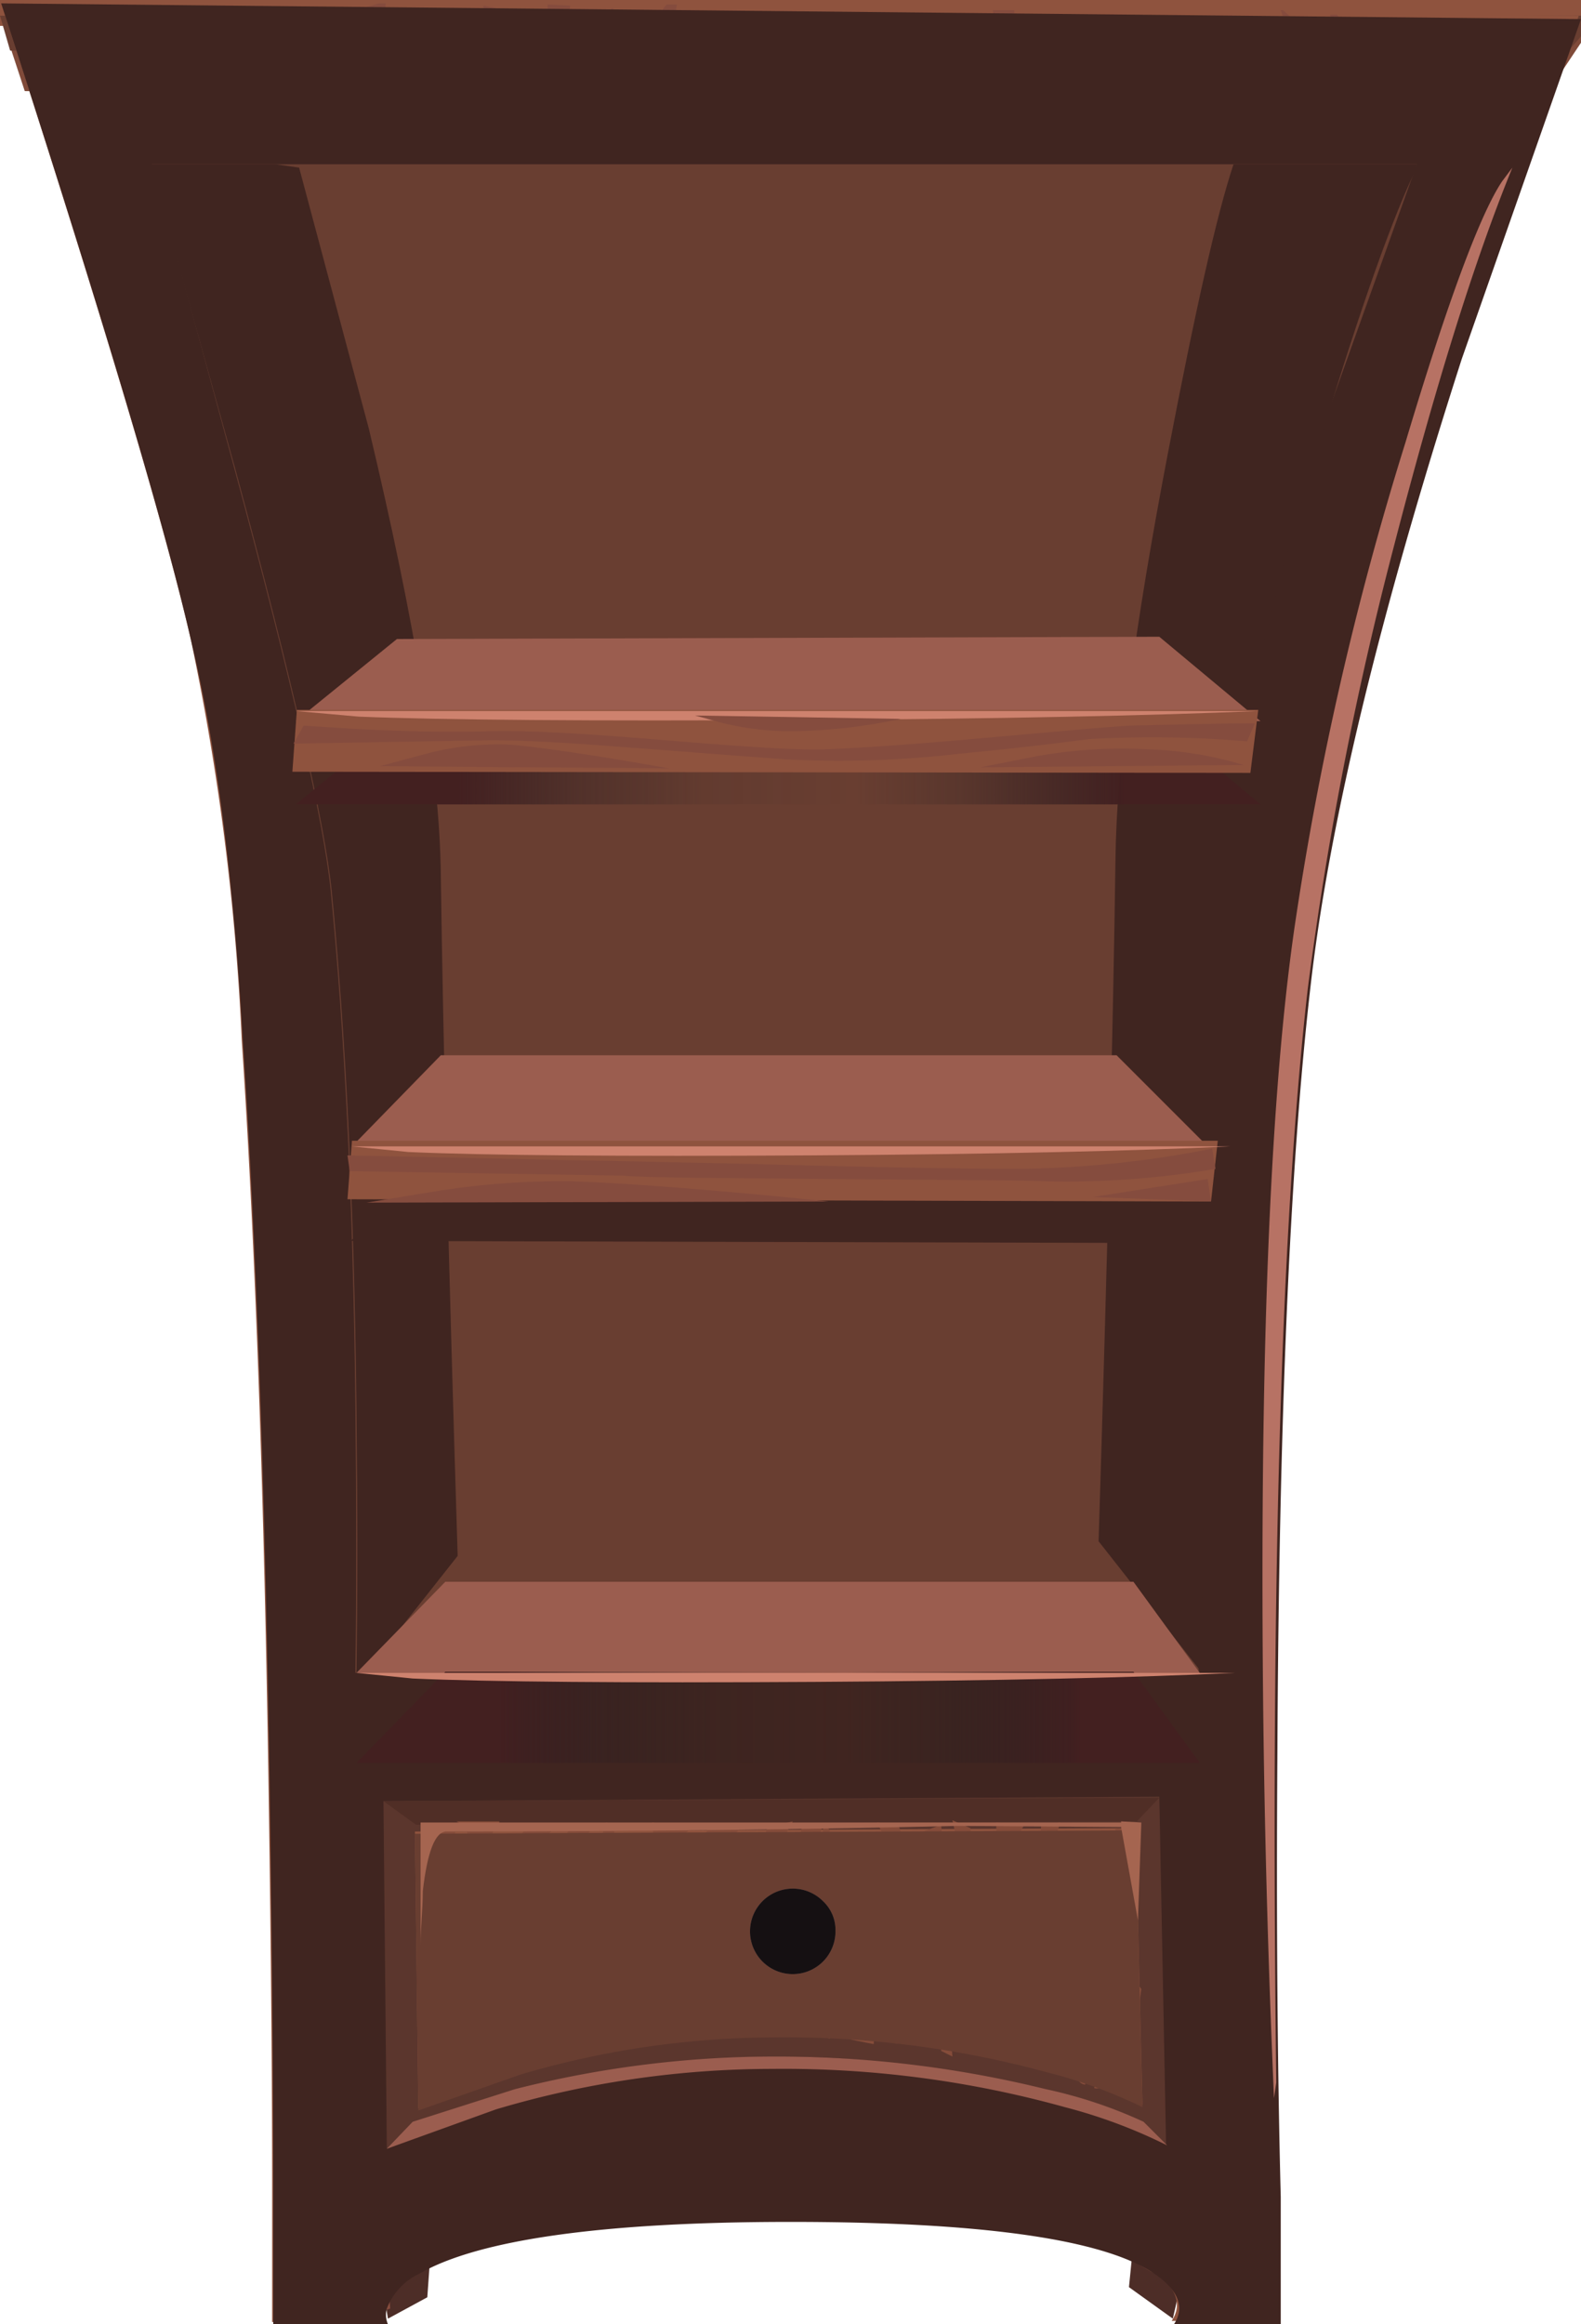<svg height="206.55" viewBox="0 0 140.6 206.6" width="140.57" xmlns="http://www.w3.org/2000/svg" xmlns:xlink="http://www.w3.org/1999/xlink"><linearGradient id="a" gradientTransform="translate(108.11 713.93)" gradientUnits="userSpaceOnUse" x1="-76.44" x2="-1.44" y1="-561.4" y2="-561.4"><stop offset=".17" stop-color="#432020"/><stop offset=".17" stop-color="#421f20" stop-opacity=".96"/><stop offset=".29" stop-color="#311f21" stop-opacity=".42"/><stop offset=".42" stop-color="#261f20" stop-opacity=".1"/><stop offset=".58" stop-color="#231f20" stop-opacity="0"/><stop offset=".69" stop-color="#2b1f20" stop-opacity=".25"/><stop offset=".85" stop-color="#401f20" stop-opacity=".93"/><stop offset=".86" stop-color="#432020"/></linearGradient><linearGradient id="b" gradientTransform="translate(102.71 629.35)" x1="-76.44" x2="9.36" xlink:href="#a" y1="-561.7" y2="-561.7"/><path d="m23.6 58.3c-.1 5.6.2 17 .8 34.1.6 18.6 1.3 30.1 2 34.6q1 7.2 1.5 30c .3 14.9.2 24.1-.4 27.6-.3 2.2-.6 5.7-.8 10.6-.1 2.7-.2 6.4-.4 11.2h-1.2c.1-10.3.5-17.2 1.1-20.5.6-3.5.8-11.9.6-25.1-.2-12-.5-21.7-1.1-28.9-.5-6.3-1.2-19.3-2-38.9s-1.2-31.2-1.1-34.9c.1-3.4-.6-9.6-2-18.8-1.3-8.5-2.4-14.3-3.2-17.2-.6-2.1-1-6.4-1.2-12.8-.1-6-.1-9.1-.1-9.1h1.9c-.8 8.9-.8 15.5.3 19.7 1.1 4.8 2.2 11 3.4 18.6 1.3 9.1 2 15.7 1.9 19.8z" fill="#854c3e"/><path d="m24.4 40.1c1.8 15.5 2.8 25.2 3.1 29 .3 4.6.9 20.9 1.6 48.7.7 27.6 1.1 43.1 1 46.6-.1 2.5 0 6.6.1 12.2.1 6.5.2 10.6.2 12.3 0 2.9-.1 6.3-.2 10.3-.1 3.2-.1 5.5-.1 6.9v.1h-1.4c-.1-3.8-.2-7.1-.3-10-.1-2 0-6 .3-11.9.3-6.4.3-13.9.1-22.4q-1.7-85.2-2.6-95c-.4-4.5-1.4-14.1-3.1-28.8-1.3-11.9-2.3-20.2-2.9-25a54.4 54.4 0 0 1 -.2-8.4l.3-4.4.4-.3h1.7a32.8 32.8 0 0 0 -1.2 12.4c.2 2.7 1.3 11.9 3.2 27.7z" fill="#854c3e"/><path d="m0 1.4 9.5-7.2 117.9-.5 13 7.7z" fill="#8f533e"/><path d="m-3.6-4h147.6v6.3h-147.6z" fill="#8f533e"/><path d="m0 1.4h142.2l-5.4 8.1-31.6-1.2c-8.4-.3-19.6-.3-33.7-.2q-27.5.3-69.3 0z" fill="#804b3a"/><path d="m-3.6-2.7h147.6l-.4 2.8a55 55 0 0 0 -8-.7q-19-1-74.4-1.1c-32.4 0-53 .2-61.6.7-1.5.1-2.5.2-3.2.3zm0 2v .5a7.4 7.4 0 0 1 -.8-.2c0-.1.3-.2.8-.3zm147.2.8c.3.1.2.2-.1.3z" fill="#ce826e"/><path d="m0 1.4h142.2l-2.7 3.1h-138.6z" fill="#693e31"/><path d="m34.5 206.1-1-6.1h4.8l-.3 4.2z" fill="#4d2d27"/><path d="m104.3 206.1-3.9-2.8.3-3 4.8.6z" fill="#4d2d27"/><path d="m17 57q-3.4-15-17-57l140.4 1.4-10.6 30.2q-11.1 34.5-13.5 56.2-2.7 23.7-2.9 67.8c-.1 14.7 0 27.8.3 39.4v11.3h-9.5c1-1.5.4-3.1-1.9-4.6-4.6-3-15.4-4.5-32.1-4.4s-27.8 1.6-33 4.6a5.7 5.7 0 0 0 -2.9 3.1 2.1 2.1 0 0 0  .1 1.4h-10.2v-11.3q0-14.9-.3-35.1-.6-40.5-2.4-67.5a219 219 0 0 0 -4.5-35.5z" fill="#8f533e"/><path d="m32.3 206.2c-.2-1.6-.3-3.3-.4-5-.2-3.4.1-5.1.8-5.3s1.2 1.4 1.6 4.5c.2 1.6.3 3.2.4 4.8l-.8.3c-.1-1.4-.2-2.6-.3-3.8-.2-2.3-.5-2.9-.8-1.6a10.9 10.9 0 0 0  .2 5.4z" fill="#854c3e"/><path d="m26.3 12.9c-.1-2.8-.1-5.6-.1-8.4l.1-3.4 2.5-.4-.7 4.3a112.3 112.3 0 0 0 -.5 13.6c.1 3.9.9 18.5 2.5 43.8 1.6 25.1 2.4 39.9 2.5 44.6 0 3.2-.2 13.8-.6 31.6-.4 15.6-.4 25.3-.1 29 .5 5.8 1 11.3 1.7 16.7a96.7 96.7 0 0 0 2.1 12.6 49.7 49.7 0 0 1 1.1 5.1 15.7 15.7 0 0 0 -1.3 1 35.6 35.6 0 0 0 -1.3-6.1 58.5 58.5 0 0 1 -2.1-11.4c-.7-5.6-1.1-11.7-1.4-18.5q-.3-8.6.3-30.6c.4-15.2.7-24.6.7-28.2.1-4.5-.2-11.6-.8-21.2-.7-10.3-1.2-17.2-1.5-20.5-1.8-30.3-2.9-48.2-3.1-53.6z" fill="#854c3e"/><path d="m33.7.3h.6c-.3 4.3-.6 10.8-1 19.5-.5 12.6-.8 21.3-.7 26.1.1 3.1.7 14 2 32.6 1.2 17.6 1.7 28.9 1.7 33.8-.1 4.5-.3 13.2-.7 26.2-.3 11.7-.4 19.6-.2 23.7s.9 10 2 17.3c.6 3.9 1.3 8.6 2.1 14.2l.9 6.7-1.6.6c-.4-4.5-.9-7.9-1.3-10.2-.7-4-1.3-8.3-1.9-13.1-.8-6.4-1.2-11.8-1.4-16.2q-.2-5.1 0-27.9c.1-15.3.1-24.3 0-27.1 0-.1-.5-9.9-1.5-29.3-.9-16.4-1.3-27-1.4-31.7-.1-4.9-.1-13.8-.1-26.7l.1-17.8z" fill="#854c3e"/><path d="m74.5 39.6c.8-6.2 1.7-14.1 2.8-23.6l1.4-12.3 1.6.3-4.4 30.5c-.7 4.8-1.9 14.7-3.4 29.5-1.7 15.7-2.7 26-2.9 30.9-.2 5.2-.3 16.3-.3 33.5 0 16.9.2 28.6.5 34.9.2 6.1.4 17.4.4 34h-1.6c.1-13.4 0-23-.3-28.6-.2-5.8-.3-18.2-.3-37.4.1-19.9.1-31.3-.1-34.4q-.2-7.2 2.4-27.3 3.3-22.7 4.2-30z" fill="#854c3e"/><path d="m68 44.3 5.5-38.1h1.9l-2.1 12.2c-1.5 9.1-2.5 16.2-3.1 21.2q-.6 6-3.6 26.7a319.8 319.8 0 0 0 -2.9 33.2c-.2 10.5 0 25.6.5 45.4s1 32.1 1.6 36.5c.4 3 .8 8.3 1.1 15.9l-1.5.1c-.3-8.8-.6-16.3-1-22.6-.3-5.2-.6-13.3-1-24.4-.5-15.4-.9-28.8-1-40.2a348.2 348.2 0 0 1 1.9-36.9c.7-6.4 1.9-16 3.7-29z" fill="#854c3e"/><path d="m66.6 160.6c.8-.7 1.3 1.9 1.4 8.1.1 5.9-.2 10.1-.8 12.6-.5 2.2-.9-.5-1.2-8.3s0-11.9.6-12.4zm.5 18.2a69.9 69.9 0 0 0  .4-9.4c0-4.6-.3-6.6-.8-6.1q-.5.6-.3 9.3c.2 5.9.4 7.9.7 6.2z" fill="#854c3e"/><path d="m63.7 2.7 1.8.6v2.1c0 2-.2 4.4-.4 7.2-.3 3.5-.8 12.3-1.6 26.5-.8 14.5-1.3 23.6-1.5 27.5-.2 3.7-.3 16.6-.4 38.6-.1 21.1-.1 34.1 0 38.9.1 2.8.4 10.7 1 23.7.6 13.3 1 21.8 1.1 25.6l.1 3.9-1.8.1.2-1.8c.2-2.3.2-7.5-.1-15.6-.4-9.9-.7-16.9-.9-21.2-.3-6.5-.5-17.4-.7-32.7-.2-15.7-.3-30.4-.3-44.2 0-11.5.5-25.1 1.5-40.9 1.1-14.8 1.7-23.8 1.9-26.9.2-3.8.3-6.9.2-9.2z" fill="#854c3e"/><path d="m37.1 29.9-.2-27.2h1.7l-.5 22.6c-.1 4 .2 15.6.7 34.8.6 21.9.9 34.6 1 38 0 3.8.2 16.3.6 37.7.3 19.2.5 30.9.5 35.1q0 7.2 2.1 28.8l-1.5.4c-.8-9.6-1.3-17.2-1.6-22.8q-.8-15.5-1.2-58.5c0-13.1 0-22.7-.1-28.7-.1-10.4-.3-18.2-.7-23.5s-.6-17.6-.8-36.7z" fill="#854c3e"/><path d="m58.8 16.4c0 2.6-.5 10.2-1.4 23s-1.4 22.5-1.5 28.8q-.2 10.5 1.2 42.9c.5 11.3 1.1 24.9 1.8 40.7.2 4.8.4 11.9.8 21.5.2 7.6.3 12.4.2 14.4s-.4 5.1-1 9.8a13.1 13.1 0 0 1 -1.7.1l1.1-8.4a101.2 101.2 0 0 0  .4-14.4c-.3-8-.5-14.5-.7-19.6-.1-3.8-.8-18-1.9-42.6-1-22.6-1.6-36.7-1.7-42.3-.2-8.9.9-26.5 3.2-52.8 0-.2.1-3.6.2-10.2q.2-5.7 1.5-6.9h.9a96.2 96.2 0 0 0 -1.4 16z" fill="#854c3e"/><path d="m45.9 1.1-.7 2.7a42.8 42.8 0 0 0 -.9 7.5c0 2.1-.3 8.9-.8 20.4-.2 11.4-.2 19.8.1 25 .3 4.4.4 16.3.3 35.8-.1 20-.1 32.1.1 36.3.2 3.9.4 14.8.7 32.8.2 16.3.5 25.8.8 28.5l1.1 8.6-1.3.3-.4-8c-.2-2.9-.4-12.9-.7-29.9-.3-17.3-.6-27.6-.8-30.8-.2-3.6-.4-16.6-.6-39.1-.2-23.7-.4-37.1-.5-40.4-.1-4.7-.1-14.5.2-29.4l.5-20.9z" fill="#854c3e"/><path d="m50.7.5c-.8 8.1-1.3 14.6-1.6 19.7-.3 5.5-.6 18.6-.9 39.1-.4 21.7-.4 35-.2 40q .9 20.9 3.6 70.2c.2 4.2.3 13.7.1 28.6l-1.4.2c.4-13 .2-22.7-.5-29.1-.6-5.3-1.1-16.1-1.7-32.2-.8-26-1.3-39.2-1.3-39.6-.4-9.7-.3-26.4.4-50.2q1.2-34 1.2-36.6l.3-10.2z" fill="#854c3e"/><path d="m51.6 26.1.8-24.1 2.1-1.3-1.3 24.5c-.8 17.7-1.3 30-1.4 36.9-.1 5.6.7 26.6 2.2 63q2.1 53.2 2 58.1c-.2 4.6-.4 9.4-.8 14.5l-1.2.1c.3-6.4.4-11.8.2-16.2-.2-3.6-.3-8.8-.5-15.8-.2-7.2-.3-12.6-.5-16.3q-.6-13.4-1.5-42.9c-.8-23.9-1.2-39.1-1.2-45.5.2-6 .5-17.7 1.1-35z" fill="#854c3e"/><path d="m120.1 2.6-.1 9.1c-.2 6.5-.5 10.8-1.1 12.9a163.3 163.3 0 0 0 -3 17.2c-1.3 9.1-1.9 15.4-1.8 18.8.1 3.6-.3 15.3-1 34.9s-1.3 32.5-1.8 38.9c-.5 7.2-.8 16.8-1 28.9-.2 13.2 0 21.6.6 25.1.4 2.9.8 8.9 1 18.1h-1.2c-.2-9.9-.6-16.3-1-19.3q-.8-5.1-.3-27.6c.2-15.2.7-25.1 1.4-30 .6-4.5 1.2-16 1.8-34.6.6-17.1.8-28.5.7-34.1-.1-4.1.5-10.8 1.8-19.9 1-7.6 2.1-13.8 3.1-18.6 1-4.6 1-11.6.1-21.1h.6z" fill="#854c3e"/><path d="m116.3 2.9.3 4.4a55.2 55.2 0 0 1 -.2 8.4c-.5 4.4-1.4 12.8-2.6 25-1.5 14.6-2.5 24.2-2.9 28.8-.4 4.4-.9 20.3-1.5 47.6q-.5 21.2-.9 47.4c-.2 8.5-.2 15.9.1 22.4.2 5.8.3 9.8.2 11.9l-.2 7.3h-1.3c-.2-5.2-.3-10.2-.3-14.9 0-1.6.1-5.7.2-12.3.1-5.6.2-9.7.1-12.2-.1-3.4.2-19 .9-46.6.7-27.8 1.1-44.1 1.4-48.7.2-3.9 1.2-13.5 2.9-29q2.6-23.7 3-27.6a34.5 34.5 0 0 0 -1.6-13.9h.2z" fill="#854c3e"/><path d="m109.6 21a113.1 113.1 0 0 0 -.5-13.6l-.6-4.3 2.2.4.1 3.4c0 2.8 0 5.6-.1 8.4q-.2 8.4-3 53.7c-.2 3.3-.7 10.1-1.4 20.5-.6 9.6-.8 16.6-.8 21.1.1 3.6.3 13 .7 28.2.3 14.7.4 24.9.2 30.6-.2 6.7-.6 12.9-1.3 18.5a77.2 77.2 0 0 1 -1.9 11.4c-.2.6-.4 1.5-.7 2.7l-1.2-.7.5-2c1.1-4 2.2-13.8 3.4-29.3.3-3.7.3-13.4-.1-29-.4-18-.6-28.6-.6-31.7.1-4.5.8-19.4 2.3-44.6 2-25.1 2.7-39.7 2.8-43.7z" fill="#854c3e"/><path d="m102.4 140.9c-.4-16.9-.7-25.6-.7-26.2-.1-4.9.4-16.2 1.5-33.8 1.1-18.5 1.7-29.4 1.8-32.6q.2-7.4-.6-27.3l-.8-18.5 2.6 1 .1 17.8c0 12.9 0 21.8-.1 26.7-.1 4.7-.5 15.2-1.3 31.7-.9 18.7-1.4 28.5-1.4 29.3-.1 2.9-.1 11.9 0 27.1s.1 24.7 0 28a234.6 234.6 0 0 1 -3 29.2c-.3 1.7-.6 4.1-.9 7.1l-1.4-.5.5-3.8c.8-5.5 1.4-10.3 1.9-14.1 1-7.3 1.6-13.1 1.8-17.3s.3-12.1 0-23.8z" fill="#854c3e"/><path d="m62.8 6.1 1.2 12.3c1 9.5 1.9 17.3 2.6 23.6.6 5 1.9 14.9 3.8 29.9 1.6 13.4 2.3 22.5 2.2 27.3-.1 3.2-.1 14.7-.1 34.4.1 19.2 0 31.7-.3 37.4-.2 6-.3 14.8-.3 26.2h-1.3c0-14.9.1-25.4.3-31.6s.4-18 .4-34.9c.1-17.2 0-28.3-.3-33.5-.2-4.8-1.1-15.1-2.6-30.9-1.4-14.8-2.5-24.6-3.2-29.5l-4-30.5z" fill="#854c3e"/><path d="m70.9 6.5.1 14.2a231.5 231.5 0 0 0 1.6 26c1.6 13.1 2.7 22.7 3.3 28.9 1.2 13.2 1.8 25.5 1.7 36.9s-.3 24.8-.8 40.2c-.4 11.6-.7 19.8-1 24.4-.3 5.5-.6 12.2-.9 20.2h-1.3q.5-10.4.9-13.5c.5-4.4 1-16.6 1.5-36.5.5-19.7.6-34.8.5-45.4-.1-8.5-1-19.5-2.6-33.2q-2.7-20.6-3.3-26.7-.8-7.5-1.5-22.2l-.7-13.1z" fill="#854c3e"/><path d="m73.4 181.2c.3 1.7.5-.3.6-6.2s0-8.9-.3-9.3-.6 1.5-.6 6.1a59.2 59.2 0 0 0  .3 9.4zm.5-18.2c.6.5.7 4.6.5 12.4s-.6 10.6-1.1 8.3a74.2 74.2 0 0 1 -.7-12.6c.1-6.1.5-8.8 1.3-8.1z" fill="#854c3e"/><path d="m76.6 5.1-.2 2.3a76 76 0 0 0  .2 9.2c.2 3.1.7 12.1 1.7 26.9.9 15.6 1.4 29.2 1.4 40.7 0 13.7-.1 28.5-.3 44.2q-.3 22.9-.6 32.7c-.1 4.1-.4 10.9-.8 20.4-.3 8-.3 13.2-.2 15.8l-1.5-.1.1-1.5c.1-3.5.4-12 1-25.6q.8-19.2.9-23.7.2-7 0-39c-.1-22-.2-34.8-.3-38.6s-.6-13.1-1.4-27.5-1.2-23.1-1.5-26.5q-.3-4.2-.3-7.2v-1.9z" fill="#854c3e"/><path d="m100 27.7-.5-22.6h1.6l-.2 27.2c-.2 19.2-.4 31.4-.8 36.7s-.6 13.1-.7 23.5c0 6-.1 15.5-.1 28.6-.2 27.1-.6 46.6-1.1 58.5-.1 3.5-.5 10.1-1.2 19.9l-1.3-.4c1.1-12.4 1.6-21 1.6-25.9 0-4.2.2-15.9.5-35.1.4-21.5.6-34.1.6-37.6 0-3.7.3-16.4.9-38 .5-19.3.7-30.9.7-34.8z" fill="#854c3e"/><path d="m79.8 2.6c1.3.1 2.1 2.2 2.1 6.1.1 2.3.2 6.1.2 11.4q3.3 39.3 3 52.8c-.1 5.5-.6 19.6-1.6 42.3-1 24.2-1.6 38.4-1.7 42.6-.1 5.1-.4 11.6-.7 19.6a118.8 118.8 0 0 0  .4 14.4l.7 5.8-1.5-.1-.7-7.3c-.1-2-.1-6.8.2-14.4.4-9.6.6-16.7.8-21.5.6-15.8 1.2-29.4 1.6-40.7.8-21.6 1.2-35.9 1.1-42.9-.1-6.3-.6-15.9-1.4-28.8s-1.2-20.4-1.3-23c-.1-4-.3-7.9-.7-11.7z" fill="#854c3e"/><path d="m92.9 3.5 2.7-.4.3 20.9c.3 14.8.3 24.6.2 29.4-.1 3.1-.2 16.6-.4 40.4-.2 22.4-.3 35.5-.5 39.1-.1 3.2-.4 13.5-.6 30.8-.3 17-.5 27-.7 29.9l-.3 5-1-.2c.3-2.6.6-4.6.7-6 .3-2.8.5-12.3.8-28.5.2-18 .4-28.9.6-32.8.2-4.2.2-16.3.1-36.3-.1-19.4-.1-31.4.2-35.8.3-5.3.3-13.6-.1-25.1s-.6-18.2-.7-20.4a59.6 59.6 0 0 0 -.7-7.5z" fill="#854c3e"/><path d="m89.9 22.6c-.2-4.3-.7-11.6-1.6-21.7h1.9l.3 12.2c0 1.6.4 13.8 1.1 36.5.6 23.7.7 40.5.4 50.2q0 1.8-1.2 39.6c-.5 16.2-1 26.9-1.5 32.2a229.2 229.2 0 0 0 -.5 26.4l-1.3-.2c-.1-12.5-.1-21.1.1-25.9q2.3-44.8 3.3-70.2c.2-4.9.1-18.3-.2-40-.3-20.5-.6-33.5-.8-39.1z" fill="#854c3e"/><path d="m85 3.2 1.9 1.3.8 24.1c.5 17.3.8 29 .8 35.1 0 6.5-.4 21.6-1.1 45.5-.6 20.9-1.1 35.2-1.4 42.9-.2 3.9-.3 9.3-.5 16.3-.1 7.2-.3 12.5-.4 15.8s-.1 7.8.1 13.6l-1.1-.1q-.5-6.5-.6-12c-.1-3.2.5-22.5 1.9-58.1q2.1-54.4 2-63c-.1-6.9-.5-19.2-1.3-36.9z" fill="#854c3e"/><path d="m128.3 20.7a20.3 20.3 0 0 0  .6-10.4l-1.5-4.3 4.1.3.1 2.4a38.9 38.9 0 0 1 -.3 5.1 71.7 71.7 0 0 1 -2.8 10.8 74.6 74.6 0 0 1 -5.1 12.9c-1.5 2.6-3.2 7.4-5.1 14.2-.9 3.4-1.7 6.6-2.4 9.5a93.9 93.9 0 0 1 2-14 101.3 101.3 0 0 1 4.7-12.3c3-7.2 4.9-11.9 5.7-14.2z" fill="#854c3e"/><path d="m124 7.4 3.4.2-1.6 5.4z" fill="#854c3e"/><path d="m125.6 21.3-.2 1.5a9.3 9.3 0 0 1 -1.2 3.3q-1.4 2.4-5.1 9.9a40.7 40.7 0 0 0 2.3-6.6 17.2 17.2 0 0 1 2.1-4.8q1.5-3.2 2.1-3.3z" fill="#854c3e"/><path d="m17.1 57.4q-3.4-15.2-17-57.1l140.5 1.4-10.6 30.2q-11.1 34.5-13.5 56.2-2.7 23.7-2.9 67.8c-.1 14.7 0 27.8.3 39.4v11.3h-9.5c1-1.5.4-3.1-1.9-4.6-4.6-3-15.4-4.5-32.2-4.5s-27.8 1.6-33 4.6a5.7 5.7 0 0 0 -2.9 3.1 2.1 2.1 0 0 0  .1 1.4h-10.2v-11.4q0-14.9-.3-35.1-.6-40.5-2.4-67.5c-.8-14.1-2.3-25.9-4.5-35.2z" fill="#402520"/><path d="m13.5 14.6h112.5l-7.8 21.8c-5.4 16.6-8.5 29.8-9.4 39.7-.9 10.7-1.5 26-1.9 45.9q-.3 15-.3 26.7h-75c .1-6.7.1-14.6 0-23.8-.2-18.3-1-33.6-2.2-45.8-.6-5.9-3.4-18.4-8.6-37.6z" fill="#693e31"/><path d="m24.5 14.6 2.1.3 6.2 23.2c4.1 17.2 6.3 30.4 6.4 39.6q.3 21.9 1.5 60.6l-8.3 10.5h-.7c.1-6.7.1-14.6 0-23.8-.2-18.3-1-33.6-2.2-45.8-.6-5.9-3.4-18.4-8.6-37.6l-7.5-27z" fill="#402520"/><path d="m97.7 137q1.2-38.7 1.5-60.6c.1-8.6 1.7-20.7 4.7-36.3 2.4-12.5 4.3-21 5.8-25.5h16.3l-.1.5c-1.9 3.9-4.8 11.8-8.4 23.8q-7.2 23.1-8.4 37.2c-.9 10.5-1.5 25.6-1.9 45.1-.2 9.9-.3 19-.3 27.5z" fill="#402520"/><path d="m100.8 140.6 5.9 8.1h-75l7.9-8.1z" fill="#9b5d4f"/><path d="m106.7 156.7h-75l7.9-8.1h61.2z" fill="url(#a)"/><path d="m99.3 93.8 8.4 8.4-76.4-.3 7.9-8.1z" fill="#9b5d4f"/><path d="m107.7 110.5-76.5-.2 7.9-8.2h60.2z" fill="#402520"/><path d="m35.3 56.8 67.8-.2 9 7.5h-85.8z" fill="#9b5d4f"/><path d="m35.3 64.2 67.8-.2 9 7.5h-85.8z" fill="url(#b)"/><path d="m31.3 101.4h77l-.6 5.4-76.8-.2z" fill="#8f533e"/><path d="m26.4 63.1h85.5l-.7 5.6-85.2-.1z" fill="#8f533e"/><path d="m26.3 63.2h85.6c-9.2.4-22.8.7-40.8.8-18.7.1-31.7 0-39.2-.3z" fill="#ce826e"/><path d="m31.3 101.9h78.1c-8.4.4-20.8.7-37.3.8-17 .1-29 0-35.8-.3z" fill="#ce826e"/><path d="m31.7 148.7h78.1c-8.4.4-20.8.7-37.3.8-17 .1-29 0-35.8-.3z" fill="#ce826e"/><path d="m134.5 14.9c-3.4 8.3-6.9 19.6-10.6 33.9a314.3 314.3 0 0 0 -7.6 39.1q-3.6 31.6-2.8 97.2l-.2 1.4c-.5-11.5-.9-24.5-1-39q-.3-43.3 2.8-64.9a282.4 282.4 0 0 1 9.9-43.3c3.8-12.7 6.7-20.4 8.6-23.2z" fill="#b77264"/><path d="m27 64.5 4.7.3c3.9.2 7.8.3 11.8.2 3.3-.1 8.5.2 15.7.8s11.8.9 14.3.8c2.7-.1 7.4-.4 14-1 6.8-.6 11.1-1 13-1.1 4.2-.1 7.9-.2 11.1-.2l-.7 1.6a97.7 97.7 0 0 0 -14.1-.2c-4.5.6-8.4 1-11.5 1.3a92.1 92.1 0 0 1 -15.4.5c-6.8-.5-11.7-.9-14.6-1.1q-7.5-.6-11.7-.6l-17.5.3z" fill="#854c3e"/><path d="m33.8 68.1 4.1-1.1a24.8 24.8 0 0 1 7.6-.8c3.2.3 7.8 1 14 2.1z" fill="#854c3e"/><path d="m80.1 63.9a48.9 48.9 0 0 1 -9.7 1.1 25.8 25.8 0 0 1 -6-.7l-2.6-.7z" fill="#854c3e"/><path d="m102 66.6a33.1 33.1 0 0 1 8.6 1.4l-23.4.2 5.1-1a42.9 42.9 0 0 1 9.7-.6z" fill="#854c3e"/><path d="m74.1 104.8c-10.4-.1-16.6-.1-18.7-.3l-24.3-.4-.2-1.4 33.3.7c11.5.3 20.3.5 26.6.5a93.8 93.8 0 0 0 17-1.8l.3 1.8a79.1 79.1 0 0 1 -15.1 1.1c-1.9-.1-8.2-.1-18.9-.2z" fill="#854c3e"/><path d="m50.9 105q8.1.3 22.8 1.8l-41.1.1 6.1-1a70.7 70.7 0 0 1 12.2-.9z" fill="#854c3e"/><path d="m107.4 104.8.3 2-10.5-.4z" fill="#854c3e"/><path d="m44.1 186.9-9.7 4.1-.3-30.9 69-.4.6 30.9a43 43 0 0 0 -9.1-3.9 83.4 83.4 0 0 0 -26-3.9 80.2 80.2 0 0 0 -24.5 4.1z" fill="#5b362d"/><path d="m46.3 184.1-9.1 3.3-.3-24.6 64.1-.3.6 24.6a43.5 43.5 0 0 0 -8.5-3.1 88.6 88.6 0 0 0 -24.2-3.1 80.1 80.1 0 0 0 -22.6 3.2z" fill="#8f533e"/><path d="m44.1 187.5-9.7 3.5 2.3-2.4 9.1-2.9a93.8 93.8 0 0 1 22.8-2.9 100.1 100.1 0 0 1 24.4 2.9 41.5 41.5 0 0 1 8.7 2.9l2.1 2.1a46.5 46.5 0 0 0 -9.1-3.4 93.4 93.4 0 0 0 -26-3.4 86.2 86.2 0 0 0 -24.6 3.6z" fill="#9b5d4f"/><path d="m37 162.2-2.9-2.1 69-.3-2 2.1z" fill="#502e26"/><path d="m39.1 162.5 1.6-.5-.8 3.2c-.1.6-.5 3.1-1 7.4a16.5 16.5 0 0 0  .5 6l .9 4v3.2l-2.9 1.4a5.8 5.8 0 0 0 1.1-2 20 20 0 0 0  .1-3.9 26.9 26.9 0 0 0 -.5-5.1 20.9 20.9 0 0 1 -.4-4.8 19.1 19.1 0 0 1  .6-4.3 13.7 13.7 0 0 0  .7-2.9z" fill="#854c3a"/><path d="m41.6 171.9-.4.9a5.4 5.4 0 0 0  .1 2.5l.7 2.3a1.9 1.9 0 0 0  .7-.6 4.3 4.3 0 0 0 -.4-4.5zm-1-1.5 1-1.9 1.1 2.4a13.7 13.7 0 0 1 1.1 4.6 8.7 8.7 0 0 1 -.9 3.7 9.9 9.9 0 0 1 -.9 1.5c-.7-.9-1.3-2.7-1.9-5.4a8.2 8.2 0 0 1  .5-4.9z" fill="#854c3a"/><path d="m44.4 162-.5.7a5.1 5.1 0 0 0 -.4 2.2 36.6 36.6 0 0 0 1.3 5c .8 2.8 1.3 4.4 1.4 4.9a5.9 5.9 0 0 1 -.2 2.9c-.2.7-.5 1.9-1.1 3.7-.3 1.3-.4 2.1-.1 2.6.1.1.2.2.3.2l-1.8.2-.2-1.1a9.1 9.1 0 0 1  .6-3.2c.6-2.2.9-3.5 1-4a11.8 11.8 0 0 0 -.2-4.1 15.2 15.2 0 0 0 -1.6-4.1 8.5 8.5 0 0 1 -1.2-3.6l-.2-1.9-.9-.5h3.8z" fill="#854c3a"/><path d="m46.8 162.5h2.5l-.9.9a4.6 4.6 0 0 0 -1 2.3 9.9 9.9 0 0 0  .7 3.9c.2.5.6 1.8 1.4 3.8.6 1.7.4 3.9-.7 6.5a1.9 1.9 0 0 0  .4 2.2 2 2 0 0 0  .9.5l-2.1.5-.4-2.3a4.9 4.9 0 0 1  .3-2.2c.3-1.1.6-2 .7-2.5a7.6 7.6 0 0 0 -.5-3.6c-.7-2.2-1.3-4-1.7-5.3a6.5 6.5 0 0 1 -.3-3.8z" fill="#854c3a"/><path d="m50.7 162.5 2-.3-1.8 3.9a4.3 4.3 0 0 0  .1 2.5c.1.7.4 1.8.8 3.4a11.3 11.3 0 0 1 -1 5.9c0-2 .1-3.5.2-4.5a9.2 9.2 0 0 0 -.4-2.9c-.6-2.4-1-3.6-1-3.7a4 4 0 0 1  .4-3.2z" fill="#854c3a"/><path d="m54.9 173a9.3 9.3 0 0 1 -.4 3.6 5 5 0 0 1 -1 2.3 2.8 2.8 0 0 0 -.3 1.6 5.3 5.3 0 0 0  .1 1.3h-2.3a5.5 5.5 0 0 1 1.4-3.9 5.3 5.3 0 0 0 1.5-4.7 22 22 0 0 0 -1.1-3.3c-.6-1.5-.8-2.5-.6-3.1s.6-1.5 1.1-2.9l.6-1.9c.6.1.9.8.8 2.2a4.7 4.7 0 0 1 -.8 2.6c-.2.2-.2 1.1.2 2.5a20.7 20.7 0 0 1  .8 3.7z" fill="#854c3a"/><path d="m55.7 167.6a6.2 6.2 0 0 1 1.1-1.7l.6-.6-.5.8a2.5 2.5 0 0 0  .1 1.9c.2.5.6 1.5 1.1 2.9a4.9 4.9 0 0 1  .3 2.8 20.2 20.2 0 0 1 -.9 2.7c-.3 1.1-.3 1.7.1 2a2.5 2.5 0 0 1  .4 2.5l-3.3.5a15.9 15.9 0 0 1 1.4-3.4 6.8 6.8 0 0 0 1.3-4.5 30.3 30.3 0 0 0 -1.1-2.9 4.8 4.8 0 0 1 -.6-3z" fill="#854c3a"/><path d="m59.6 180.2a5.4 5.4 0 0 1 -.4-1.5 6 6 0 0 1  .4-3.5 7.8 7.8 0 0 1 1.7-2.8l1-.8.6 1.4a7.9 7.9 0 0 1  .6 2.5c0 .9.1 2.6.2 5.2-.3-.1-.7-1.1-1.3-3q-.8-2.4-1.2-1.8-.8 1.4 0 4.5z" fill="#854c3a"/><path d="m59.8 164.5a1.9 1.9 0 0 0  .4 1.8 13.7 13.7 0 0 1 1.1 1.8c.3.9-.2 2-1.3 3.2a10.4 10.4 0 0 0 -1-4.3 10.3 10.3 0 0 1 -.8-3l-.2-2 3.5.5-.6.5a3.3 3.3 0 0 0 -1.1 1.5z" fill="#854c3a"/><path d="m63.2 162.2h2.9l-.9 1a13.9 13.9 0 0 1 -1.6 1.7c-.4.4-.2 1.4.6 3.1 1.1 2.6 1.7 3.9 1.7 4a15.5 15.5 0 0 1  .4 5.1c-.1 2.4-.6 3.6-1.4 3.6a46.5 46.5 0 0 1 -.2-7.2 8 8 0 0 0 -.6-3.6 36.4 36.4 0 0 1 -1.5-3.4 4.7 4.7 0 0 1 -.1-3.1z" fill="#854c3a"/><path d="m67.7 163.7.6-1.3 2.2-.5-1 1.8a15.7 15.7 0 0 0 -1.3 3 22.9 22.9 0 0 0 -.5 4.4v.7c-.1-.5-.2-1-.3-1.7a31.2 31.2 0 0 1 -.5-3.6 17.2 17.2 0 0 1  .8-2.8z" fill="#854c3a"/><path d="m71.3 162.5 1.9-.3-1.2 3.5a24.6 24.6 0 0 0 -1.3 4.5 20.6 20.6 0 0 0 1 3.6c.6 1.8.7 2.9.5 3.2a23.5 23.5 0 0 0 -2.5 3.8l-2.3-.2a13 13 0 0 0 1.4-1.2 4.6 4.6 0 0 0 1.5-2.7 10.2 10.2 0 0 0 -.5-3.3 8.7 8.7 0 0 1 -.4-3.2z" fill="#854c3a"/><path d="m73.1 165.3.1-3.1c.6 0 1 1.2 1 3.6 0 1.3-.1 3.1-.2 5.3 0 .4.3 1.6.7 3.7a4.5 4.5 0 0 1  .1 2.6 11.5 11.5 0 0 0 -1 3.8l-1.8-.5a8.3 8.3 0 0 0 1.6-4.7 9.5 9.5 0 0 0 -.6-2.7 7.7 7.7 0 0 1 -.3-3 43.6 43.6 0 0 0  .4-5z" fill="#854c3a"/><path d="m75 167.4v-2.7l.2 2.9a17.6 17.6 0 0 0  .9 4.6c.3.8.7 1.9 1.4 3.4a5.2 5.2 0 0 1  .6 2.5c-.1.8-.3 2-.4 3.6l-2-.4a4.9 4.9 0 0 0 1-4.3c-.6-1.3-1-2.4-1.3-3.1a6 6 0 0 1 -.6-2.8 27.4 27.4 0 0 0  .2-3.7z" fill="#854c3a"/><path d="m77.9 171.2c.1.7.3.9.7.7a2.2 2.2 0 0 0  .9-1.4 3.4 3.4 0 0 0  .1-1.7 7.6 7.6 0 0 0 -.5-1.6 1.4 1.4 0 0 0 -1.2-.9c-.5 0-.8.2-.7.7a16.4 16.4 0 0 0  .4 1.9c.1.6.2 1.3.3 2.3zm-.5-5.6a1.9 1.9 0 0 1 1.8 1.3 13 13 0 0 1  .7 2.3 4.3 4.3 0 0 1 -.1 2.5 3.2 3.2 0 0 1 -1.4 2c-.5.3-.8-.1-1-1.1-.1-1.4-.3-2.5-.4-3.3a12.7 12.7 0 0 1 -.6-2.8c-.1-.5.2-.9 1-.9z" fill="#854c3a"/><path d="m78 162 1.9.2 1.8 5.7c.3 1.2 0 3.9-.8 8.3-.1.4-.2 1.8-.5 4.1-.1 1.1-.4 1.5-.8 1.3v-5.6a13.2 13.2 0 0 1  .6-2.9 23.6 23.6 0 0 0  .7-3.5 6.5 6.5 0 0 0 -.1-2.5c-.1-.2-.4-.7-.9-1.6a20.9 20.9 0 0 1 -1.3-2.3z" fill="#854c3a"/><path d="m83.7 162.2.2 2.7c.2 2 .4 3.4.6 4.4a11.5 11.5 0 0 1 -.1 4.1c-.2 1-.5 2.3-.9 4.1a24 24 0 0 0 -.2 3.1c-.1.9-.4 1.3-1.1 1.1l-.1-4.2a21.1 21.1 0 0 1  .5-3.4c.4-1.7.6-2.9.8-3.6a12.5 12.5 0 0 0 -.5-4.6l-.8-3.1z" fill="#854c3a"/><path d="m85.7 175.1c.9-.1 1.4 1.2 1.7 3.8.1 1.3.2 2.6.2 3.9l-1.7-.6v-2.6c-.1-1.6-.3-2-.6-1.3a10.2 10.2 0 0 0 -.6 4.5l-1-.5a20.7 20.7 0 0 1  .3-3.5c.3-2.4.9-3.6 1.7-3.7z" fill="#854c3a"/><path d="m84.7 161.8 1.6.7.4 3.9a15.9 15.9 0 0 0 1.3 5.4c1 1.7 1.6 2.7 1.8 3.1a7.6 7.6 0 0 1  .7 3.5 22.2 22.2 0 0 0  .2 5.1l-1.8-.9a29.1 29.1 0 0 0  .4-3.1c.1-2.2-.2-3.6-.8-4.3a7.8 7.8 0 0 1 -2.3-4.9 37.3 37.3 0 0 0 -.5-4z" fill="#854c3a"/><path d="m88.6 162 2.5.2-.6 1a6 6 0 0 0 -.7 1.8 7.5 7.5 0 0 0 1.1 5.2 7.4 7.4 0 0 1  .6 4.3c-.1 2.3-.3 2.8-.4 1.6a14 14 0 0 0 -.6-2.4c-.1-.1-.5-1.1-1.3-3a15.9 15.9 0 0 1 -.6-5.2z" fill="#854c3a"/><path d="m92.6 162.2 1.7-.2-.6 1.8a9.6 9.6 0 0 0 -.5 2.7c.4 2.3.9 4.6 1.5 6.8a5.1 5.1 0 0 1 -.4 2.8c-.3.7-.8 1.9-1.5 3.5a9.5 9.5 0 0 0 -.6 3.2c-.1.8-.4 1-.9.8a16.9 16.9 0 0 0  .3-3.3 11.7 11.7 0 0 1  .9-3.5q1-3 1.2-3.3a4.5 4.5 0 0 0 -.2-2.5c-.5-1.2-.8-2.1-1-2.7a10.4 10.4 0 0 1 -.1-3.7z" fill="#854c3a"/><path d="m95.9 163.1 2-.2-.5 3.6a21.8 21.8 0 0 0 -.2 5.5 35.3 35.3 0 0 0 1.6 4.9 17.4 17.4 0 0 1 1.3 4.1 7.1 7.1 0 0 1 -.9 3c-.6 1.2-1.3 1.8-1.9 1.6a36.6 36.6 0 0 0 1.6-4.8c.1-.5-.3-1.6-1.1-3.4a20.6 20.6 0 0 1 -1.6-4.5 51.8 51.8 0 0 1 -.4-5.9z" fill="#854c3a"/><path d="m96.1 177.8.1.9q2.1 2.1 1.5 3.6a31.1 31.1 0 0 0 -1.2 3 .8.8 0 0 1 -.6-1.2 9 9 0 0 0  .4-1.6v-.1a1 1 0 0 0 -1.3.3 3.6 3.6 0 0 0 -.6 1.1c-.2.3-.6.3-1.1 0a4.5 4.5 0 0 1  .4-2z" fill="#854c3a"/><path d="m99.2 162.5 1.2.2-.5 3.3a23.8 23.8 0 0 0 -.2 5.8 9.7 9.7 0 0 0 1.8 5l-.4 2.9c-1-3-1.8-5-2.3-6.1-.3-.6-.3-2.7 0-6.1z" fill="#854c3a"/><path d="m46.3 184.4-9.1 3.2-.3-24.6 64.1-.3.6 24.6a43.5 43.5 0 0 0 -8.5-3.1 88.6 88.6 0 0 0 -24.2-3.1 80.3 80.3 0 0 0 -22.6 3.3z" fill="#693e31"/><path d="m37.4 172.9v-10.9h62.3v-.1l1.8.1-.3 8.7-1.5-8.3-14.6-.1c-12.7.3-27.8.5-45.4.5-1 0-1.7 1.8-2.1 5.3 0 1.6-.2 3.2-.2 4.8z" fill="#a56550"/><path d="m74.3 171.6a3.8 3.8 0 1 1 -1.1-2.6 3.5 3.5 0 0 1 1.1 2.6z" fill="#7d615d"/><path d="m74.3 171.6a3.8 3.8 0 1 1 -1.1-2.6 3.5 3.5 0 0 1 1.1 2.6z" fill="#151012"/></svg>